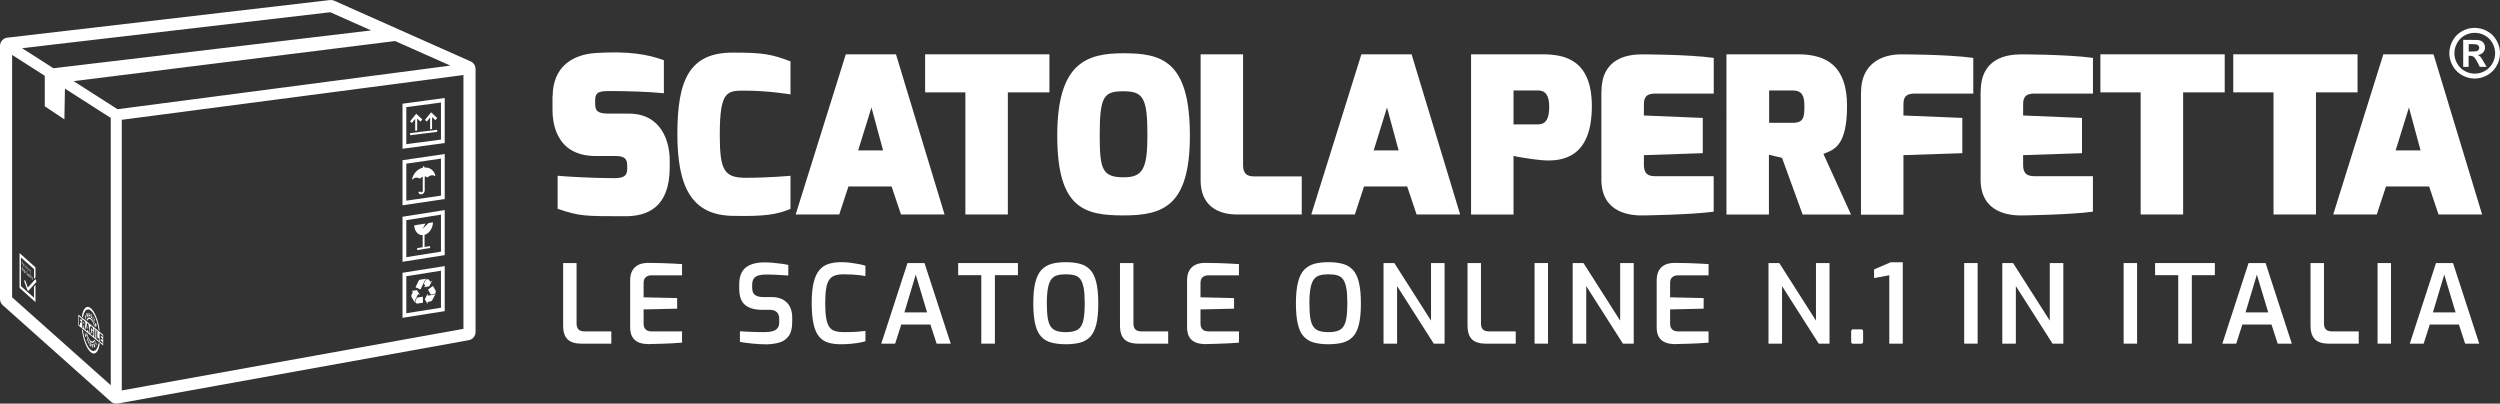<?xml version="1.0" encoding="UTF-8"?> <svg xmlns="http://www.w3.org/2000/svg" id="Livello_2" data-name="Livello 2" viewBox="0 0 453.89 73.28"><rect x="0" y="0" width="453.89" height="73.28" fill="#333333" stroke="none"/><defs><style> .cls-1 { fill-rule: evenodd; } .cls-1, .cls-2 { fill: #fff; } </style></defs><g id="Livello_1-2" data-name="Livello 1"><g><g><g><path class="cls-2" d="M100.34,17.49c0-5.21,3.42-7.59,7.87-7.87,5.87-.37,9.38.24,12.32,1.31v6c-2.54-.28-6.91-.4-9.54-.4-2.15,0-2.94.08-2.94,1.75v.44c0,1.23.24,1.91,2.38,1.91h3.73c6.04,0,7.43,5.25,7.43,8.42v1.31c0,7.39-4.13,8.9-8.07,8.9-7.43,0-8.3,0-12.28-1.35v-6c1.59.16,6.6.44,10.29.44,1.71,0,2.34-.44,2.34-1.63v-.64c0-1.15-.36-1.75-2.11-1.75h-3.58c-7.55,0-7.87-6.56-7.87-8.42v-2.42Z"></path><path class="cls-2" d="M133.03,9.55c5.72,0,7.07.32,10.49,1.59v6s-4.01-.68-8.11-.68c-3.34,0-4.73-.16-4.73,7.95,0,6.52.76,7.87,4.77,7.87s8.07-.36,8.07-.36v6c-2.46,1.03-4.61,1.39-10.49,1.27-7.35-.12-10.05-5.09-10.05-14.86s2.15-14.78,10.05-14.78Z"></path><path class="cls-2" d="M153.57,9.86h9.1l8.82,29.08h-7.91l-1.71-5.09h-7.83l-1.67,5.09h-7.91l9.1-29.08ZM160.33,27.31l-2.11-7.79-2.42,7.79h4.53Z"></path><path class="cls-2" d="M167.96,9.86h22.57v6.91h-7.55v22.17h-7.71v-22.17h-7.31v-6.91Z"></path><path class="cls-2" d="M203.99,9.67c6.87,0,12.04,1.31,12.04,14.94,0,12.83-4.89,14.5-12.04,14.5s-12.04-1.27-12.04-14.5,5.36-14.94,12.04-14.94ZM203.99,32.19c3.42,0,4.33-1.43,4.33-7.59,0-6.75-.71-8.03-4.33-8.03s-4.33.91-4.33,8.03c0,6.08.44,7.59,4.33,7.59Z"></path><path class="cls-2" d="M217.98,9.86h7.71v20.1c0,2.11,1.31,2.07,2.46,2.07h8.19v6.91h-11.76c-3.62,0-6.6-1.71-6.6-6.2V9.86Z"></path><path class="cls-2" d="M247.18,9.86h9.1l8.82,29.08h-7.91l-1.71-5.09h-7.83l-1.67,5.09h-7.91l9.1-29.08ZM253.93,27.31l-2.11-7.79-2.42,7.79h4.53Z"></path></g><g><path class="cls-2" d="M267.08,9.86h12.95c4.05,0,8.98.99,8.98,9.42,0,9.34-5.32,10.09-8.98,9.81-1.59-.12-5.05-.68-5.24-.79v10.65h-7.71V9.86ZM279.24,22.58c1.51,0,2.03-1.15,2.03-3.18s-.64-2.98-2.03-2.98h-4.45v6.16h4.45Z"></path><path class="cls-2" d="M290.76,16.62c0-5.99,4.58-6.75,7.39-6.75,0,0,8.34,0,12.99.64v6.48h-10.61c-2.07,0-2.07,1.15-2.07,2.23v1.75l10.69.44v6.4l-10.69.36v1.75c0,2.11,1.31,2.07,2.46,2.07h10.21v6.44c-4.09.56-12.6.68-12.6.68-2.57.08-7.79-.44-7.79-6.52v-15.93Z"></path><path class="cls-2" d="M313.45,9.86h12.99c5.17,0,8.9,2.11,8.9,9.34s-2.26,7.95-4.29,8.74l5.01,11.01h-8.78l-3.74-10.29-2.38-.56v10.85h-7.71V9.86ZM325.45,22.3c2.03,0,2.15-1.03,2.15-3.1,0-1.75-.4-2.78-2.15-2.78h-4.25v5.88h4.25Z"></path><path class="cls-2" d="M337.88,16.78c0-5.44,4.03-6.95,7.39-6.91,0,0,8.34,0,12.99.64v6.48h-10.61c-2.07,0-2.07,1.15-2.07,2.23v1.75l10.69.44v6.4l-10.69.36v10.81h-7.71v-22.17Z"></path><path class="cls-2" d="M359.61,16.62c0-5.99,4.58-6.75,7.39-6.75,0,0,8.34,0,12.99.64v6.48h-10.61c-2.07,0-2.07,1.15-2.07,2.23v1.75l10.69.44v6.4l-10.69.36v1.75c0,2.11,1.31,2.07,2.46,2.07h10.21v6.44c-4.09.56-12.6.68-12.6.68-2.57.08-7.79-.44-7.79-6.52v-15.93Z"></path><path class="cls-2" d="M381.34,9.86h22.57v6.91h-7.55v22.17h-7.71v-22.17h-7.31v-6.91Z"></path><path class="cls-2" d="M405.46,9.86h22.57v6.91h-7.55v22.17h-7.71v-22.17h-7.31v-6.91Z"></path><path class="cls-2" d="M432.72,9.86h9.1l8.82,29.08h-7.91l-1.71-5.09h-7.83l-1.67,5.09h-7.91l9.1-29.08ZM439.47,27.31l-2.11-7.79-2.42,7.79h4.53Z"></path></g></g><path class="cls-2" d="M449.29,5.06c.79,0,1.55.2,2.27.59.72.4,1.3.96,1.71,1.7.42.74.62,1.51.62,2.31s-.2,1.57-.61,2.29c-.41.73-.97,1.29-1.7,1.7-.73.41-1.49.61-2.29.61s-1.57-.2-2.29-.61c-.73-.41-1.29-.97-1.7-1.7-.41-.73-.61-1.49-.61-2.29s.21-1.58.62-2.31c.42-.74.99-1.3,1.71-1.7.73-.4,1.48-.59,2.27-.59ZM449.3,5.96c-.63,0-1.24.16-1.82.47-.58.32-1.04.77-1.37,1.37-.33.59-.5,1.21-.5,1.86s.16,1.26.49,1.85c.33.59.78,1.04,1.37,1.37.58.33,1.2.49,1.84.49s1.26-.16,1.84-.49c.58-.33,1.04-.79,1.37-1.37.33-.58.49-1.2.49-1.85s-.17-1.27-.5-1.86c-.33-.59-.79-1.05-1.38-1.37-.58-.32-1.19-.47-1.82-.47ZM447.21,12.13v-4.89h.99c.93,0,1.45,0,1.56.01.33.03.58.09.77.2.18.1.33.26.46.47.12.21.18.44.18.7,0,.35-.12.65-.35.9-.23.25-.55.41-.97.47.15.06.26.12.34.18.08.07.19.19.33.38.04.05.16.25.36.6l.58.99h-1.23l-.41-.79c-.28-.53-.5-.87-.68-1.01-.18-.14-.41-.21-.69-.21h-.26v2.01h-.99ZM448.2,9.35h.4c.57,0,.93-.02,1.07-.07.14-.04.25-.12.33-.23.08-.11.12-.24.12-.38s-.04-.26-.12-.36c-.08-.11-.19-.18-.33-.23-.14-.05-.5-.07-1.06-.07h-.4v1.33Z"></path><g><path class="cls-2" d="M105.51,62.39c-.69,0-1.28-.11-1.77-.32-.5-.21-.87-.56-1.12-1.04-.25-.48-.38-1.12-.38-1.91v-11.36h2.44v10.96c0,.37.07.66.2.88.13.22.31.37.53.45.22.08.46.12.72.12h4.86v2.22h-5.47Z"></path><path class="cls-2" d="M117.8,62.48c-.32,0-.67-.03-1.06-.09-.39-.06-.76-.19-1.12-.4s-.65-.51-.87-.92-.34-.97-.34-1.69v-8.45c0-.62.09-1.14.28-1.56s.43-.74.74-.98.65-.41,1.03-.51.75-.15,1.12-.15c.92,0,1.76.01,2.5.04.74.03,1.42.05,2.03.08s1.19.06,1.72.1v2.04h-5.53c-.45,0-.8.11-1.06.34-.26.23-.39.58-.39,1.05v2.6l6.09.14v1.92l-6.09.14v2.52c0,.4.07.7.21.91.14.21.32.36.54.44.22.08.45.12.68.12h5.55v2.04c-.58.05-1.22.1-1.9.13s-1.38.06-2.09.08c-.71.02-1.38.04-2.03.05Z"></path><path class="cls-2" d="M138.88,62.5c-.36,0-.74,0-1.14-.03s-.81-.05-1.23-.1-.81-.09-1.18-.14c-.37-.05-.7-.1-.99-.17v-1.92c.37.03.8.05,1.3.08s1.01.05,1.56.06c.54.01,1.06.02,1.57.02.53,0,1-.05,1.41-.15.41-.1.73-.27.95-.53.22-.25.34-.61.34-1.07v-.69c0-.52-.15-.91-.44-1.19-.29-.28-.72-.42-1.29-.42h-1.37c-1.34,0-2.36-.29-3.08-.87-.72-.58-1.08-1.58-1.08-2.99v-.75c0-1.41.39-2.44,1.18-3.06.79-.63,1.91-.94,3.38-.94.5,0,1.02.02,1.56.07.54.05,1.05.1,1.54.17.49.07.91.14,1.25.22v1.92c-.58-.04-1.25-.08-1.99-.12-.75-.04-1.44-.06-2.07-.06-.5,0-.95.05-1.33.16-.38.11-.67.29-.87.56-.2.27-.3.67-.3,1.2v.48c0,.62.17,1.06.51,1.31.34.25.82.38,1.46.38h1.53c.86,0,1.57.16,2.12.48.55.32.97.75,1.24,1.3.27.55.41,1.17.41,1.87v.93c0,1.08-.21,1.92-.64,2.5-.42.58-1,.98-1.74,1.19-.74.21-1.59.32-2.54.32Z"></path><path class="cls-2" d="M152.62,62.5c-.86,0-1.62-.1-2.27-.3-.65-.2-1.2-.56-1.64-1.09-.44-.53-.78-1.28-1-2.26s-.34-2.26-.34-3.85c0-1.49.11-2.72.35-3.69.23-.97.58-1.72,1.03-2.26s1.01-.92,1.67-1.13c.66-.21,1.41-.32,2.26-.32.58,0,1.15.03,1.69.1.55.07,1.06.15,1.53.24.47.09.88.19,1.22.3v1.88c-.23-.05-.54-.1-.95-.15-.41-.05-.87-.09-1.39-.12-.52-.03-1.05-.05-1.61-.05-.61,0-1.13.07-1.56.21-.43.14-.78.39-1.04.76-.27.37-.46.9-.57,1.59-.12.69-.18,1.58-.18,2.68s.06,1.97.17,2.66c.11.69.29,1.22.54,1.6.24.38.58.64,1.01.78s.97.22,1.62.22c.99,0,1.8-.02,2.44-.07.64-.05,1.14-.1,1.53-.15v1.88c-.37.11-.79.2-1.26.28-.47.08-.97.14-1.51.19-.54.05-1.11.07-1.74.07Z"></path><path class="cls-2" d="M160,62.39l4.76-14.63h3.09l4.76,14.63h-2.56l-1.13-3.47h-5.29l-1.11,3.47h-2.52ZM164.2,56.72h4.12l-2.06-6.86-2.06,6.86Z"></path><path class="cls-2" d="M178.16,62.39v-12.43h-4.2v-2.2h10.85v2.2h-4.18v12.43h-2.46Z"></path><path class="cls-2" d="M193.49,62.5c-.98,0-1.83-.1-2.57-.29-.73-.19-1.35-.54-1.84-1.05-.5-.51-.87-1.25-1.11-2.23s-.37-2.25-.37-3.83.12-2.87.38-3.86c.25-.99.63-1.74,1.12-2.26.5-.52,1.11-.88,1.84-1.08.73-.2,1.58-.3,2.55-.3s1.86.1,2.6.3c.74.2,1.35.56,1.84,1.08.49.52.86,1.28,1.1,2.26.24.98.37,2.27.37,3.86s-.12,2.85-.37,3.83c-.25.98-.62,1.72-1.11,2.23-.5.51-1.11.86-1.84,1.05-.73.19-1.6.29-2.59.29ZM193.49,60.3c.65,0,1.19-.07,1.64-.21.44-.14.8-.39,1.06-.75.26-.36.46-.89.57-1.57.12-.68.18-1.57.18-2.67,0-1.16-.06-2.09-.19-2.79s-.32-1.22-.58-1.59c-.26-.36-.61-.61-1.05-.73s-.98-.19-1.63-.19c-.61,0-1.13.06-1.57.19s-.79.37-1.06.73c-.27.36-.47.89-.6,1.59-.13.69-.2,1.62-.2,2.79,0,1.1.06,1.99.17,2.67.11.68.3,1.2.57,1.57.26.36.62.61,1.06.75.44.14.99.21,1.64.21Z"></path><path class="cls-2" d="M206.61,62.39c-.69,0-1.28-.11-1.77-.32-.5-.21-.87-.56-1.12-1.04-.25-.48-.38-1.12-.38-1.91v-11.36h2.44v10.96c0,.37.07.66.2.88.13.22.31.37.53.45.22.08.46.12.72.12h4.86v2.22h-5.47Z"></path><path class="cls-2" d="M218.91,62.48c-.32,0-.67-.03-1.06-.09-.39-.06-.76-.19-1.12-.4s-.65-.51-.87-.92-.34-.97-.34-1.69v-8.45c0-.62.09-1.14.28-1.56s.43-.74.74-.98.65-.41,1.03-.51.75-.15,1.12-.15c.92,0,1.76.01,2.5.04.74.03,1.42.05,2.03.08.61.03,1.19.06,1.72.1v2.04h-5.53c-.45,0-.8.11-1.06.34-.26.23-.39.58-.39,1.05v2.6l6.09.14v1.92l-6.09.14v2.52c0,.4.07.7.21.91.14.21.32.36.54.44.22.08.45.12.68.12h5.55v2.04c-.58.05-1.22.1-1.91.13-.69.03-1.38.06-2.09.08-.71.02-1.38.04-2.03.05Z"></path><path class="cls-2" d="M241.17,62.5c-.98,0-1.83-.1-2.57-.29-.73-.19-1.35-.54-1.84-1.05-.5-.51-.87-1.25-1.11-2.23s-.37-2.25-.37-3.83.13-2.87.38-3.86c.25-.99.63-1.74,1.12-2.26.5-.52,1.11-.88,1.84-1.08.73-.2,1.58-.3,2.55-.3s1.86.1,2.6.3c.74.2,1.35.56,1.84,1.08.49.52.86,1.28,1.1,2.26.24.98.37,2.27.37,3.86s-.12,2.85-.37,3.83-.61,1.72-1.11,2.23c-.5.51-1.11.86-1.84,1.05-.73.19-1.6.29-2.59.29ZM241.17,60.3c.65,0,1.19-.07,1.64-.21.44-.14.8-.39,1.06-.75.26-.36.46-.89.57-1.57.12-.68.18-1.57.18-2.67,0-1.16-.06-2.09-.19-2.79s-.32-1.22-.58-1.59c-.27-.36-.62-.61-1.05-.73s-.98-.19-1.63-.19c-.61,0-1.13.06-1.57.19s-.79.37-1.06.73c-.27.36-.47.89-.61,1.59-.13.69-.2,1.62-.2,2.79,0,1.1.06,1.99.17,2.67.11.68.3,1.2.57,1.57.26.36.62.61,1.06.75.44.14.99.21,1.64.21Z"></path><path class="cls-2" d="M251.19,62.39v-14.63h1.96l6.66,10.45v-10.45h2.46v14.63h-1.96l-6.66-10.45v10.45h-2.46Z"></path><path class="cls-2" d="M269.71,62.39c-.69,0-1.28-.11-1.77-.32-.5-.21-.87-.56-1.12-1.04s-.38-1.12-.38-1.91v-11.36h2.44v10.96c0,.37.07.66.2.88.13.22.31.37.53.45.22.08.46.12.72.12h4.86v2.22h-5.47Z"></path><path class="cls-2" d="M278.61,62.39v-14.63h2.44v14.63h-2.44Z"></path><path class="cls-2" d="M285.53,62.39v-14.63h1.96l6.66,10.45v-10.45h2.46v14.63h-1.96l-6.66-10.45v10.45h-2.46Z"></path><path class="cls-2" d="M304.17,62.48c-.32,0-.67-.03-1.06-.09s-.76-.19-1.12-.4-.65-.51-.87-.92c-.23-.41-.34-.97-.34-1.69v-8.45c0-.62.09-1.14.28-1.56.18-.42.43-.74.74-.98s.65-.41,1.03-.51.75-.15,1.12-.15c.93,0,1.76.01,2.5.04.74.03,1.42.05,2.03.08.61.03,1.19.06,1.72.1v2.04h-5.53c-.45,0-.8.11-1.06.34-.26.23-.39.58-.39,1.05v2.6l6.09.14v1.92l-6.09.14v2.52c0,.4.07.7.21.91s.32.36.54.44c.22.08.45.12.68.12h5.55v2.04c-.58.05-1.22.1-1.9.13s-1.38.06-2.09.08-1.38.04-2.03.05Z"></path><path class="cls-2" d="M321.08,62.39v-14.63h1.96l6.66,10.45v-10.45h2.46v14.63h-1.96l-6.66-10.45v10.45h-2.46Z"></path><path class="cls-2" d="M336.47,62.41c-.25,0-.38-.12-.38-.36v-1.88c0-.25.12-.38.38-.38h1.41c.25,0,.38.13.38.38v1.88c0,.13-.04.23-.11.28-.07.05-.16.08-.27.08h-1.41Z"></path><path class="cls-2" d="M343.01,62.39v-12.41l-2.76.5v-1.57l3.01-1.29h2.2v14.77h-2.46Z"></path><path class="cls-2" d="M356.61,62.39v-14.63h2.44v14.63h-2.44Z"></path><path class="cls-2" d="M363.53,62.39v-14.63h1.96l6.66,10.45v-10.45h2.46v14.63h-1.96l-6.66-10.45v10.45h-2.46Z"></path><path class="cls-2" d="M385.56,62.39v-14.63h2.44v14.63h-2.44Z"></path><path class="cls-2" d="M395.47,62.39v-12.43h-4.2v-2.2h10.85v2.2h-4.18v12.43h-2.46Z"></path><path class="cls-2" d="M403.48,62.39l4.76-14.63h3.09l4.76,14.63h-2.56l-1.13-3.47h-5.29l-1.11,3.47h-2.52ZM407.69,56.72h4.12l-2.06-6.86-2.06,6.86Z"></path><path class="cls-2" d="M422.76,62.39c-.69,0-1.28-.11-1.77-.32-.5-.21-.87-.56-1.12-1.04s-.38-1.12-.38-1.91v-11.36h2.44v10.96c0,.37.07.66.2.88.13.22.31.37.53.45.22.08.46.12.72.12h4.86v2.22h-5.47Z"></path><path class="cls-2" d="M431.66,62.39v-14.63h2.44v14.63h-2.44Z"></path><path class="cls-2" d="M437.51,62.39l4.76-14.63h3.09l4.76,14.63h-2.56l-1.13-3.47h-5.29l-1.11,3.47h-2.52ZM441.71,56.72h4.12l-2.06-6.86-2.06,6.86Z"></path></g><g><path class="cls-1" d="M85.45,11.15L60.68.13c-.25-.11-.52-.15-.78-.12L1.33,6.84c-.76.09-1.33.73-1.33,1.49v45.96c0,.43.18.83.5,1.12l19.61,17.49c.28.25.63.38,1,.38.09,0,.18,0,.27-.02l63.73-11.5c.71-.13,1.23-.75,1.23-1.48V12.52c0-.59-.35-1.13-.89-1.37ZM59.96,2.22l21.8,9.69-60.42,7.92-7.98-5.1,58.37-7.28-4.34-1.93L9.7,12.39l-5.69-3.64L59.96,2.22ZM2.2,9.97l5.93,3.79v5.54l3.56,2.37.1-5.58,8.32,5.32v48.53L2.2,53.98V9.97ZM22.11,70.89V21.75l62.03-8.13v46.08l-62.03,11.19Z"></path><path class="cls-1" d="M14.22,57.13v1.95c1.51,1.22,3.01,2.43,4.51,3.64v-1.95c-1.51-1.22-3.01-2.43-4.51-3.65ZM14.8,58.15c-.09-.08-.19-.15-.28-.23v.25c.08.07.16.13.24.2v.32c-.08-.06-.16-.13-.24-.2v.62c-.07-.06-.14-.11-.2-.16v-1.52c.16.13.32.26.49.39v.33ZM15.35,59.78s-.02-.06-.03-.1c-.03-.17-.06-.33-.1-.5-.02-.09-.04-.16-.09-.19,0,.17,0,.33,0,.5,0,.1-.01.11-.05.08-.05-.05-.1-.08-.15-.12v-1.51c.15.12.3.23.45.37.07.06.12.25.13.43.01.2-.02.34-.09.37-.01,0-.03,0-.04.01.1.24.12.53.19.83-.08-.07-.15-.12-.22-.18ZM16.08,60.36s-.02-.07-.02-.11c0-.14-.04-.19-.09-.22-.03-.02-.07-.05-.1-.08-.04-.04-.06-.03-.07.07,0,.1-.03.11-.07.07-.05-.05-.1-.08-.15-.13.03-.16.05-.3.08-.44.05-.27.1-.54.15-.81.01-.06.03-.08.06-.05.05.04.1.07.14.12.02.02.04.07.05.11.08.52.15,1.05.22,1.57,0,.01,0,.02,0,.05-.07-.05-.13-.1-.19-.16ZM16.97,60.84s-.01.05-.02.05c-.13.11-.28.04-.44-.19-.13-.19-.21-.59-.2-.95.02-.48.13-.64.34-.47.04.04.09.08.13.13.09.11.16.32.17.55-.05-.02-.11-.04-.16-.06-.01,0-.03-.04-.03-.07-.03-.15-.08-.21-.13-.23-.05-.02-.09.02-.1.13,0,.14,0,.3,0,.46,0,.13.05.23.1.29.06.07.11.08.15.03.01-.01,0-.07.01-.12-.05-.04-.09-.07-.13-.11v-.32c.1.08.2.16.3.25,0,.21,0,.41,0,.61ZM17.31,61.36c-.07-.05-.13-.1-.2-.16v-1.51c.07.06.13.11.2.16v1.51ZM17.98,61.86s-.02.04-.02.03c-.16-.13-.32-.25-.48-.39v-1.52c.06.05.13.1.19.16v1.13c.1.08.21.17.31.25,0,.12,0,.23,0,.34ZM18.63,62.43c-.18-.14-.36-.29-.54-.44v-1.51c.18.14.35.28.53.43v.32c-.11-.09-.21-.17-.33-.26v.23c.1.08.2.16.3.24v.33c-.1-.08-.2-.16-.3-.24v.29c.11.09.22.18.33.27v.35Z"></path><path class="cls-1" d="M17.89,62.38c-.32,1.7-1.29,1.81-2.08.23-.35-.7-.6-1.56-.74-2.54,0-.05-.02-.11-.04-.13-.05-.05-.11-.09-.16-.14.15,1.48.76,3.53,1.68,4.2.84.61,1.41-.4,1.55-1.59-.04-.04-.08-.06-.12-.1-.05-.05-.07-.02-.08.07Z"></path><path class="cls-1" d="M15.08,57.49c.34-1.71,1.33-1.75,2.12-.1.32.68.55,1.49.69,2.41,0,.04.02.1.04.11.05.05.11.09.16.14-.17-1.6-.84-3.66-1.78-4.21-.42-.25-.78-.11-1.07.39-.17.29-.3.7-.37,1.22.05.04.09.07.13.11.05.05.06.02.08-.06Z"></path><path class="cls-1" d="M17.08,61.76c-.33.56-.88.12-1.2-.98-.05-.18-.1-.26-.17-.28.13.74.52,1.51.87,1.7.29.16.52,0,.69-.45q-.11-.11-.18.01Z"></path><path class="cls-1" d="M15.87,58.18c.32-.6.87-.18,1.2.92.05.18.11.21.18.26-.19-.76-.43-1.29-.74-1.56-.33-.29-.59-.17-.79.32.05.03.1.14.15.06Z"></path><path class="cls-1" d="M15.89,57.58c-.02-.1-.04-.19-.06-.28,0,0,0-.02,0-.02.02.03.04.06.06.1.08.15.08.15.15.06-.05-.09-.09-.17-.13-.25.02-.1.01-.19-.02-.28-.04-.1-.07-.09-.11-.07-.04.03-.09.07-.13.11.06.24.11.46.16.69.03-.02.05-.04.07-.06ZM15.79,57.16s-.02-.08-.04-.16c.03.02.06.03.08.04,0,.05-.02.09-.03.14,0,0-.01-.02-.02-.03Z"></path><path class="cls-1" d="M17.05,62.35c.01.05.02.1.03.14,0,.05.02.09.03.14,0,0,0,.01,0,.02-.02-.04-.04-.07-.06-.11-.07-.15-.08-.16-.14-.06.04.08.08.16.13.25,0,0,0,.02,0,.03-.02.08,0,.18.02.25.02.05.07.09.09.08.05-.01.1-.06.15-.1-.05-.24-.1-.46-.16-.7-.03.02-.05.04-.07.05ZM17.17,62.91s-.05,0-.07,0c0,0-.02-.06-.02-.06.01-.04.03-.07.05-.11.02.07.02.11.04.16Z"></path><path class="cls-1" d="M16.3,62.57c-.02-.12-.05-.15-.1-.22.02.11.02.2.04.26.03.09.07.16.11.23.06.09.11.07.15-.03.04-.11.04-.26,0-.4-.05-.17-.11-.27-.18-.32-.01,0-.02,0-.03.02-.02.05-.03.11-.05.17.02.05.04.09.06.12.02.04.04.08.06.13,0-.04.02-.07.03-.1-.02-.04-.03-.07-.04-.1,0-.01,0-.02,0-.04.01,0,.03,0,.04.02.02.05.06.12.06.15,0,.08-.02.16-.04.21-.02.05-.07-.01-.09-.11Z"></path><path class="cls-1" d="M16.6,57.17s.02.03.03.05c.03.12.07.1.1.11-.02-.19-.07-.28-.17-.34-.07-.04-.11.03-.12.2-.01.16.02.33.08.43.06.1.12.15.18.13.01,0,.02-.02.03-.05,0-.07,0-.15.01-.24-.05-.05-.09-.09-.14-.14v.13s.03.05.06.08c-.03.07-.07.04-.1-.03-.04-.1-.03-.2-.02-.28,0-.07.03-.09.07-.05Z"></path><path class="cls-1" d="M17.52,59.24s.03-.04.05-.05c-.05-.19-.1-.37-.15-.56-.08.08-.15.16-.23.24.05.2.1.38.15.57.02-.02.03-.03.05-.05-.03-.12-.06-.24-.09-.36.02-.01.03-.02.04-.04.03.11.05.21.08.31.02-.02.03-.03.05-.05-.03-.11-.05-.21-.08-.32.01-.01.02-.02.04-.03.03.11.06.22.09.34Z"></path><path class="cls-1" d="M15.43,60.59s-.03.02-.05.04c.05.19.09.38.14.57.08-.08.15-.15.23-.22-.05-.2-.1-.38-.14-.57-.02.02-.04.03-.05.05.03.12.06.24.09.36-.01.01-.03.02-.04.04-.03-.11-.05-.21-.08-.32-.02.02-.03.03-.05.05.03.12.05.22.08.32-.01.01-.02.02-.03.03-.03-.12-.06-.22-.09-.34Z"></path><path class="cls-1" d="M16.17,57.38s.08-.02.09.02c.04.15.07.07.12.11-.06-.25-.11-.47-.17-.68,0-.04-.05-.06-.07-.06-.01,0-.03.02-.04.05-.01.2-.02.41-.03.64.04-.02.09.07.09-.07ZM16.18,57s0,0,0,0c.01.06.03.12.04.2-.02,0-.03,0-.05,0v-.19Z"></path><path class="cls-1" d="M16.76,62.54s-.08,0-.09-.03c-.04-.15-.07-.09-.12-.12.06.24.11.47.16.69.02.08.1.1.11.02.01-.2.03-.41.04-.63-.04,0-.09-.07-.1.06ZM16.76,62.9h0c-.01-.06-.03-.12-.04-.2.02,0,.03,0,.05,0v.19Z"></path><path class="cls-1" d="M17.42,62.81c.05-.1.09-.2.14-.3-.08-.21-.15-.4-.22-.6-.02.05-.04.08-.05.12.03.09.06.16.09.24-.02.05-.04.1-.07.15.02.04.03.08.05.12.02-.05.05-.09.07-.14.01.04.02.07.04.1-.03.06-.05.12-.08.18.02.04.03.08.05.13Z"></path><path class="cls-1" d="M15.52,57.16c-.04.1-.09.2-.13.31.08.21.15.4.23.59.02-.05.04-.09.05-.13-.03-.09-.06-.16-.09-.24.02-.06.04-.11.06-.16-.02-.04-.03-.08-.05-.11-.02.05-.05.1-.07.16-.05-.21.04-.18.03-.31-.01-.03-.02-.06-.04-.1Z"></path><path class="cls-1" d="M15.81,62.01c.06-.14.11-.27.17-.41-.06-.16-.12-.31-.18-.46-.01.04-.03.07-.04.1.04.1.07.19.11.28-.04.11-.08.21-.12.31.02.06.05.12.07.18Z"></path><path class="cls-1" d="M17.12,57.84c-.05.14-.11.28-.16.42.06.15.12.3.19.45.01-.04.03-.07.04-.1-.04-.1-.07-.19-.11-.28.04-.11.08-.21.12-.32-.03-.07-.05-.12-.07-.18Z"></path><path class="cls-1" d="M16.14,61.9c-.03-.05-.05-.1-.08-.15-.04.18-.07.35-.11.54.03.05.06.1.08.15.04-.18.07-.36.11-.54Z"></path><path class="cls-1" d="M16.8,57.98c.03.05.06.1.08.14.04-.19.07-.36.1-.55-.03-.05-.06-.1-.08-.14-.04.19-.07.37-.1.55Z"></path><path class="cls-1" d="M15.14,58.41v.29s.09.07.13.07c.02,0,.04-.06.04-.11,0-.04-.03-.13-.04-.15-.04-.05-.08-.07-.12-.11Z"></path><path class="cls-1" d="M15.92,59.18c-.02.14-.04.28-.06.42.04.04.08.07.13.11-.02-.18-.04-.35-.06-.52,0,0,0,0-.01,0Z"></path><path class="cls-1" d="M6.18,52.09c0,.63,0,1.25,0,1.88v.09c-.8-.71-1.59-1.42-2.38-2.12v-5.2c.79.71,1.58,1.41,2.38,2.12v1.77s.02-.02.03-.03c.07-.08.14-.15.21-.22.02-.02.02-.05.02-.1,0-.56,0-1.11,0-1.67,0-.03,0-.06,0-.08-.97-.86-1.93-1.72-2.89-2.58v6.32c.96.86,1.93,1.72,2.89,2.58v-3.11c-.08.09-.15.17-.23.25-.02.02-.02.05-.02.1Z"></path><path class="cls-1" d="M6.38,50.74c-.29.32-.59.65-.88.97-.15.17-.3.33-.45.5,0-.02-.01-.04-.02-.05-.14-.39-.28-.77-.42-1.16-.05-.15-.13-.2-.17-.12-.04.07-.04.24.02.38.17.47.35.94.52,1.41.05.14.11.18.16.14.02-.02.04-.04.06-.06.45-.49.89-.98,1.34-1.48.01-.02.03-.04.04-.07.02-.09,0-.24-.04-.35-.05-.11-.11-.16-.15-.11Z"></path><path class="cls-1" d="M5.01,49.99c.02.05.03.04.04,0,0-.03-.02-.05-.03-.08.03-.13.03-.27.01-.4-.02-.11-.05-.19-.1-.23-.05-.04-.08-.02-.09.07,0,.09-.01.19,0,.3,0,.16.07.28.13.3.01,0,.03.02.04.04ZM4.89,49.73c-.02-.13-.02-.24,0-.34,0-.05.03-.05.06-.03.03.03.05.07.05.13.02.12.01.23,0,.33-.01-.03-.02-.06-.04-.09,0,0-.01.02-.02.03.01.03.02.06.03.09-.04,0-.06-.04-.08-.12Z"></path><path class="cls-1" d="M4.4,49.5s-.03-.05-.05-.08c-.01-.02-.02-.04-.03-.06v.02s0,.08.02.11c.06.13.13.11.13-.03,0-.11,0-.23,0-.35,0-.05,0-.12-.04-.11,0,0-.01-.02-.02-.03-.06-.09-.1-.08-.11.04,0,.04,0,.08,0,.12,0,.17.05.27.12.28,0,0,0,0,.01.03-.01.02-.02.06-.04.05ZM4.42,49.32s-.02.04-.03.02c-.01-.01-.04-.06-.04-.09,0-.08,0-.15,0-.22,0-.02.02-.03.04-.02.01.01.03.06.04.09,0,.04,0,.08,0,.12,0,.03,0,.07,0,.1Z"></path><path class="cls-1" d="M4.17,49.22v-.61s-.03-.02-.04-.03v.24s-.07-.06-.11-.1v-.25s-.03-.02-.04-.03v.6s.02.02.04.03v-.29s.07.07.11.1v.29s.03.02.04.03Z"></path><path class="cls-1" d="M5.44,50.35s.02,0,.03.01c0-.02,0-.04-.01-.06,0-.02,0-.04,0-.06,0-.07,0-.14,0-.2,0-.11-.02-.17-.07-.22-.05-.04-.07-.02-.07.09,0,.01,0,.02.01.03,0-.01.02-.03.03-.03.01,0,.03-.01.05,0,0,0,.02.05.02.08,0,.06-.01.04-.03.04,0,0-.02,0-.03,0-.05-.01-.07.03-.06.12,0,.09.04.15.09.17.02,0,.04,0,.06.05ZM5.33,50.13c0-.06.02-.07.08-.03,0,.11,0,.15-.04.13-.02-.01-.04-.05-.04-.1Z"></path><path class="cls-1" d="M4.55,49.53c0-.09,0-.18,0-.27,0-.06.02-.08.05-.05.03.03.03.07.03.12,0,.09,0,.19,0,.28,0,0,0,.02,0,.03,0,0,.02.02.03.03,0-.11,0-.22,0-.33,0-.1-.02-.17-.07-.2-.02-.01-.03-.01-.05-.02v-.16s-.02-.02-.03-.03v.61s.02.02.03.03c0-.02,0-.03,0-.04Z"></path><path class="cls-1" d="M5.13,49.09c0-.1,0-.21,0-.31,0-.04,0-.09,0-.11-.03-.03-.04-.05-.05-.07-.04-.06-.08-.06-.09,0,0,.04,0,.08,0,.13,0,.19.05.3.13.29,0,.04-.01.09-.03.1-.02.01-.05-.02-.07-.09,0-.02-.01-.03-.03-.05.01.11.04.16.08.19.04.03.06,0,.06-.09ZM5.1,48.93s-.03.05-.04.03c-.01-.01-.04-.08-.04-.11,0-.07,0-.13,0-.2,0-.05.02-.07.04-.05.03.02.04.07.04.12,0,.03,0,.07,0,.1,0,.03,0,.07,0,.09Z"></path><path class="cls-1" d="M5.64,49.13s0-.03-.01-.05c-.02.03-.03-.03-.05-.05-.04-.05-.07-.04-.08.03,0,.04,0,.09,0,.14,0,.18.05.29.12.26,0,0,0,.02.01.03-.01.03-.02.08-.04.09-.02,0-.05-.02-.07-.1,0-.01-.02-.02-.03-.04,0,.09.03.14.07.17.04.04.07.02.07-.05,0-.14,0-.29,0-.43ZM5.56,49.42s-.03-.06-.04-.1c0-.04,0-.08-.01-.13,0-.04,0-.08.01-.11,0-.02.03-.03.04-.02s.04.06.04.09c0,.09,0,.17,0,.25,0,.02-.03.03-.04.02Z"></path><path class="cls-1" d="M5.8,50.82s.06.04.07-.01c.03-.15.05-.3.08-.45-.03-.04-.04-.04-.05,0,0,.08-.02.15-.03.23-.02-.11-.03-.21-.05-.31,0-.05-.02-.08-.04-.08.02.14.04.27.06.41.02.14.01.16-.05.14,0,.03.02.06.02.07Z"></path><path class="cls-1" d="M5.15,50.1s.07.05.1.08c0-.13,0-.25,0-.38,0-.03,0-.07-.02-.09,0,0-.02.03-.02.05,0,.08,0,.16,0,.24,0,.06-.02.07-.05.05-.03-.03-.03-.07-.03-.12,0-.08,0-.16,0-.24,0-.05,0-.09-.04-.09,0,.12,0,.23,0,.35,0,.07.02.13.05.15Z"></path><path class="cls-1" d="M4.02,48.07v-.25s.05.05.07.06c.04.03.07,0,.07-.1,0-.09-.02-.17-.07-.22-.03-.04-.07-.06-.11-.1,0,.19,0,.36,0,.54,0,.02.01.04.02.06h0ZM4.02,47.55s.08.04.1.14c0,.04,0,.11,0,.13-.02.06-.06,0-.1-.04v-.23Z"></path><path class="cls-1" d="M4.86,48.58s-.03-.01-.05-.01c-.03,0-.05.07-.03.16.02.09.07.13.1.11.02.03.04.06.06.08,0,0,0-.02,0-.03,0-.04-.01-.08-.01-.12,0-.06,0-.13,0-.19,0-.1-.02-.15-.06-.19-.05-.05-.07-.03-.07.08.01,0,.02-.03.03-.03.02,0,.04,0,.05.01,0,0,.02.06.02.09,0,.06-.02.05-.03.04ZM4.9,48.64s0,.09,0,.13c0,.05-.03.05-.05.01-.01-.02-.03-.08-.03-.1,0-.03.02-.05.04-.06.01,0,.03,0,.06.02Z"></path><path class="cls-1" d="M4.68,48.4s.04-.06.06-.09c-.06-.06-.07.07-.12.08v-.34s0-.01-.01-.02c0,.01-.01.02-.01.04,0,.16,0,.32,0,.49,0,.02,0,.04.01.06,0-.01.01-.02.01-.04,0-.07,0-.12.03-.13.04.09.04.23.1.29-.03-.11-.05-.22-.08-.33Z"></path><path class="cls-1" d="M4.36,48.39c0-.06-.01-.11-.01-.16,0-.05,0-.11,0-.16,0-.1-.01-.15-.05-.19-.05-.06-.08-.04-.09.05,0,0,0,.02,0,.03,0-.01.02-.02.02-.03.01-.04.03-.03.06,0,.01.02.02.07.02.09,0,.06-.02.05-.03.04-.02,0-.04-.01-.05-.01-.03,0-.04.04-.03.11,0,.06.02.12.05.14.02.02.05.02.07.03.01.02.03.04.04.06ZM4.26,48.27s-.03-.07-.03-.1c0-.06.01-.07.04-.07.01,0,.03.01.05.02,0,.04,0,.08,0,.11,0,.05-.03.07-.05.03Z"></path><path class="cls-1" d="M5.77,50.19s-.02-.02-.03-.04c0-.04,0-.08,0-.12-.01,0-.02-.02-.03-.03,0,.04,0,.07,0,.09-.01.01-.02.02-.03.03,0,.03.02.05.03.08,0,.1,0,.2,0,.3,0,.08.03.11.05.13,0,0,.02,0,.02-.01-.02-.05-.04-.09-.04-.12,0-.09,0-.18,0-.27t.04-.04Z"></path><path class="cls-1" d="M5.42,49.34s.01-.02.02-.04c0-.09,0-.18,0-.27,0-.09-.02-.15-.06-.18-.02-.01-.04-.01-.05-.01,0-.02-.01-.03-.02-.04,0,.01,0,.02,0,.04,0,.11,0,.22,0,.33,0,.02,0,.04.01.07,0-.02.01-.03.01-.05,0-.08,0-.16,0-.24,0-.06.02-.08.05-.05.03.03.04.09.04.14,0,.09,0,.19,0,.28,0,0,0,.01.01.02Z"></path><path class="cls-1" d="M4.55,48.42s0-.02,0-.03c0,.01-.01.03-.02.03-.01.01-.03.03-.05.02-.01-.01-.03-.08-.04-.11,0-.07,0-.15,0-.21,0-.03.02-.04.04-.04.02,0,.04.05.05.1,0,.02.01.04.02.06,0-.09-.02-.15-.05-.19-.04-.05-.07-.05-.08.01,0,.06-.01.13,0,.2,0,.11.03.18.07.22.04.04.07.02.08-.08Z"></path><path class="cls-1" d="M5.54,50.44v-.6s-.02-.02-.03-.03v.6s.02.02.03.03Z"></path><path class="cls-1" d="M4.26,48.84s-.02-.02-.03-.03v.45s.02.02.03.03v-.46Z"></path><path class="cls-1" d="M5.59,50.46s0,.02,0,.03c.01,0,.02.02.03.03,0-.14,0-.27,0-.4,0-.02-.01-.05-.02-.07,0,.01-.02.02-.02.04,0,.12,0,.24,0,.37Z"></path><path class="cls-1" d="M5.2,48.71v.43s.02-.02.02-.05q0-.34-.02-.38Z"></path><path class="cls-1" d="M4.26,48.69s-.02-.02-.03-.03v.1s.02.02.03.03v-.1Z"></path><path class="cls-1" d="M5.63,49.92s-.02-.02-.03-.03v.1s.02.02.03.03v-.1Z"></path><path class="cls-1" d="M73.08,27.01l7.66-1.04v-8.18l-7.66,1.04v8.18ZM73.77,19.45l6.29-.83v6.72l-6.29.83v-6.72Z"></path><polygon class="cls-1" points="74.45 24.55 79.37 23.94 79.37 23.56 74.45 24.17 74.45 24.55"></polygon><polygon class="cls-1" points="75.38 21.58 75.38 23.74 75.74 23.69 75.74 21.51 76.34 22.08 76.67 21.68 75.56 20.65 74.45 22.03 74.78 22.32 75.38 21.58"></polygon><polygon class="cls-1" points="77.16 21.77 77.49 22.07 78.09 21.32 78.09 23.48 78.44 23.43 78.44 21.26 79.05 21.82 79.37 21.42 78.27 20.39 77.16 21.77"></polygon><path class="cls-1" d="M73.08,47.53l7.66-1.21v-8.18l-7.66,1.21v8.18ZM73.77,39.97l6.29-1v6.72l-6.29,1v-6.72Z"></path><path class="cls-1" d="M78.61,40.37l-.82.13-1.07,1.07.53-.98-2.04.32c.03,1.06.69,1.82,1.53,1.78v2.2l-1,.16v.35l2.34-.37v-.35l-1,.16v-2.2c.84-.23,1.5-1.2,1.53-2.27Z"></path><path class="cls-1" d="M73.08,37.27l7.66-1.13v-8.18l-7.66,1.13v8.18ZM73.77,29.71l6.29-.91v6.72l-6.29.91v-6.72Z"></path><path class="cls-1" d="M77.09,30.4l-.18-.31-.16.36c-.97.23-1.75,1.11-1.95,2.13,0,.03.03.05.06.03.18-.18.4-.32.65-.35.26-.04.5.03.68.17.01.01.03,0,.05,0,.14-.16.31-.28.51-.34v2.55c0,.13-.1.25-.22.27-.1.02-.19-.04-.21-.14l-.36.09c.04.29.28.48.57.43.32-.05.58-.37.58-.71v-2.55c.19,0,.35.07.49.18.01.01.03,0,.05,0,.18-.2.42-.34.68-.38.25-.04.48.02.66.15.02.02.06-.01.06-.04-.19-.96-.97-1.59-1.93-1.52Z"></path><path class="cls-1" d="M73.08,57.7l7.66-1.21v-8.18l-7.66,1.21v8.18ZM73.77,50.15l6.29-1v6.72l-6.29,1v-6.72Z"></path><path class="cls-1" d="M75.46,54.54s0,0,0,0h0c-.03.06-.05.14-.05.21,0,.23.18.39.4.36h.08s.11-.03.11-.03l.78-.12v-1.1l-1.07.17-.25.52Z"></path><path class="cls-1" d="M75.91,53.4l.32.15-.53-.88-1.04.16.32.15-.24.49c-.1.21-.07.36,0,.47l.61,1.07s0-.01,0-.02c-.03-.07-.05-.14-.05-.23s.02-.18.06-.26l.54-1.1Z"></path><path class="cls-1" d="M78.21,53.49l.52-.08s0,0,0,0h0c.06-.01.13-.04.19-.08.19-.14.26-.41.15-.6l-.04-.07-.05-.09-.38-.66-.9.68.52.91Z"></path><path class="cls-1" d="M78.97,53.41c-.07.05-.15.09-.23.1l-1.09.17v-.4s-.52,1.05-.52,1.05l.51.88v-.4s.49-.08.49-.08c.21-.03.31-.16.38-.29l.65-1.25s-.01.01-.02.02c-.04.07-.1.14-.17.19Z"></path><path class="cls-1" d="M77.95,51.97l.51-1.04-.32.25-.21-.33s0,0,0,0c-.07-.12-.2-.18-.35-.16-.16.02-.29.14-.36.29l-.26.5.26.43-.32.25,1.05-.18Z"></path><path class="cls-1" d="M77.13,50.93c.08-.18.24-.31.42-.35l-1.28.2c-.11.02-.2.09-.25.19h0l-.15.29-.05.11-.38.79.9.4.8-1.63Z"></path></g></g></g></svg> 